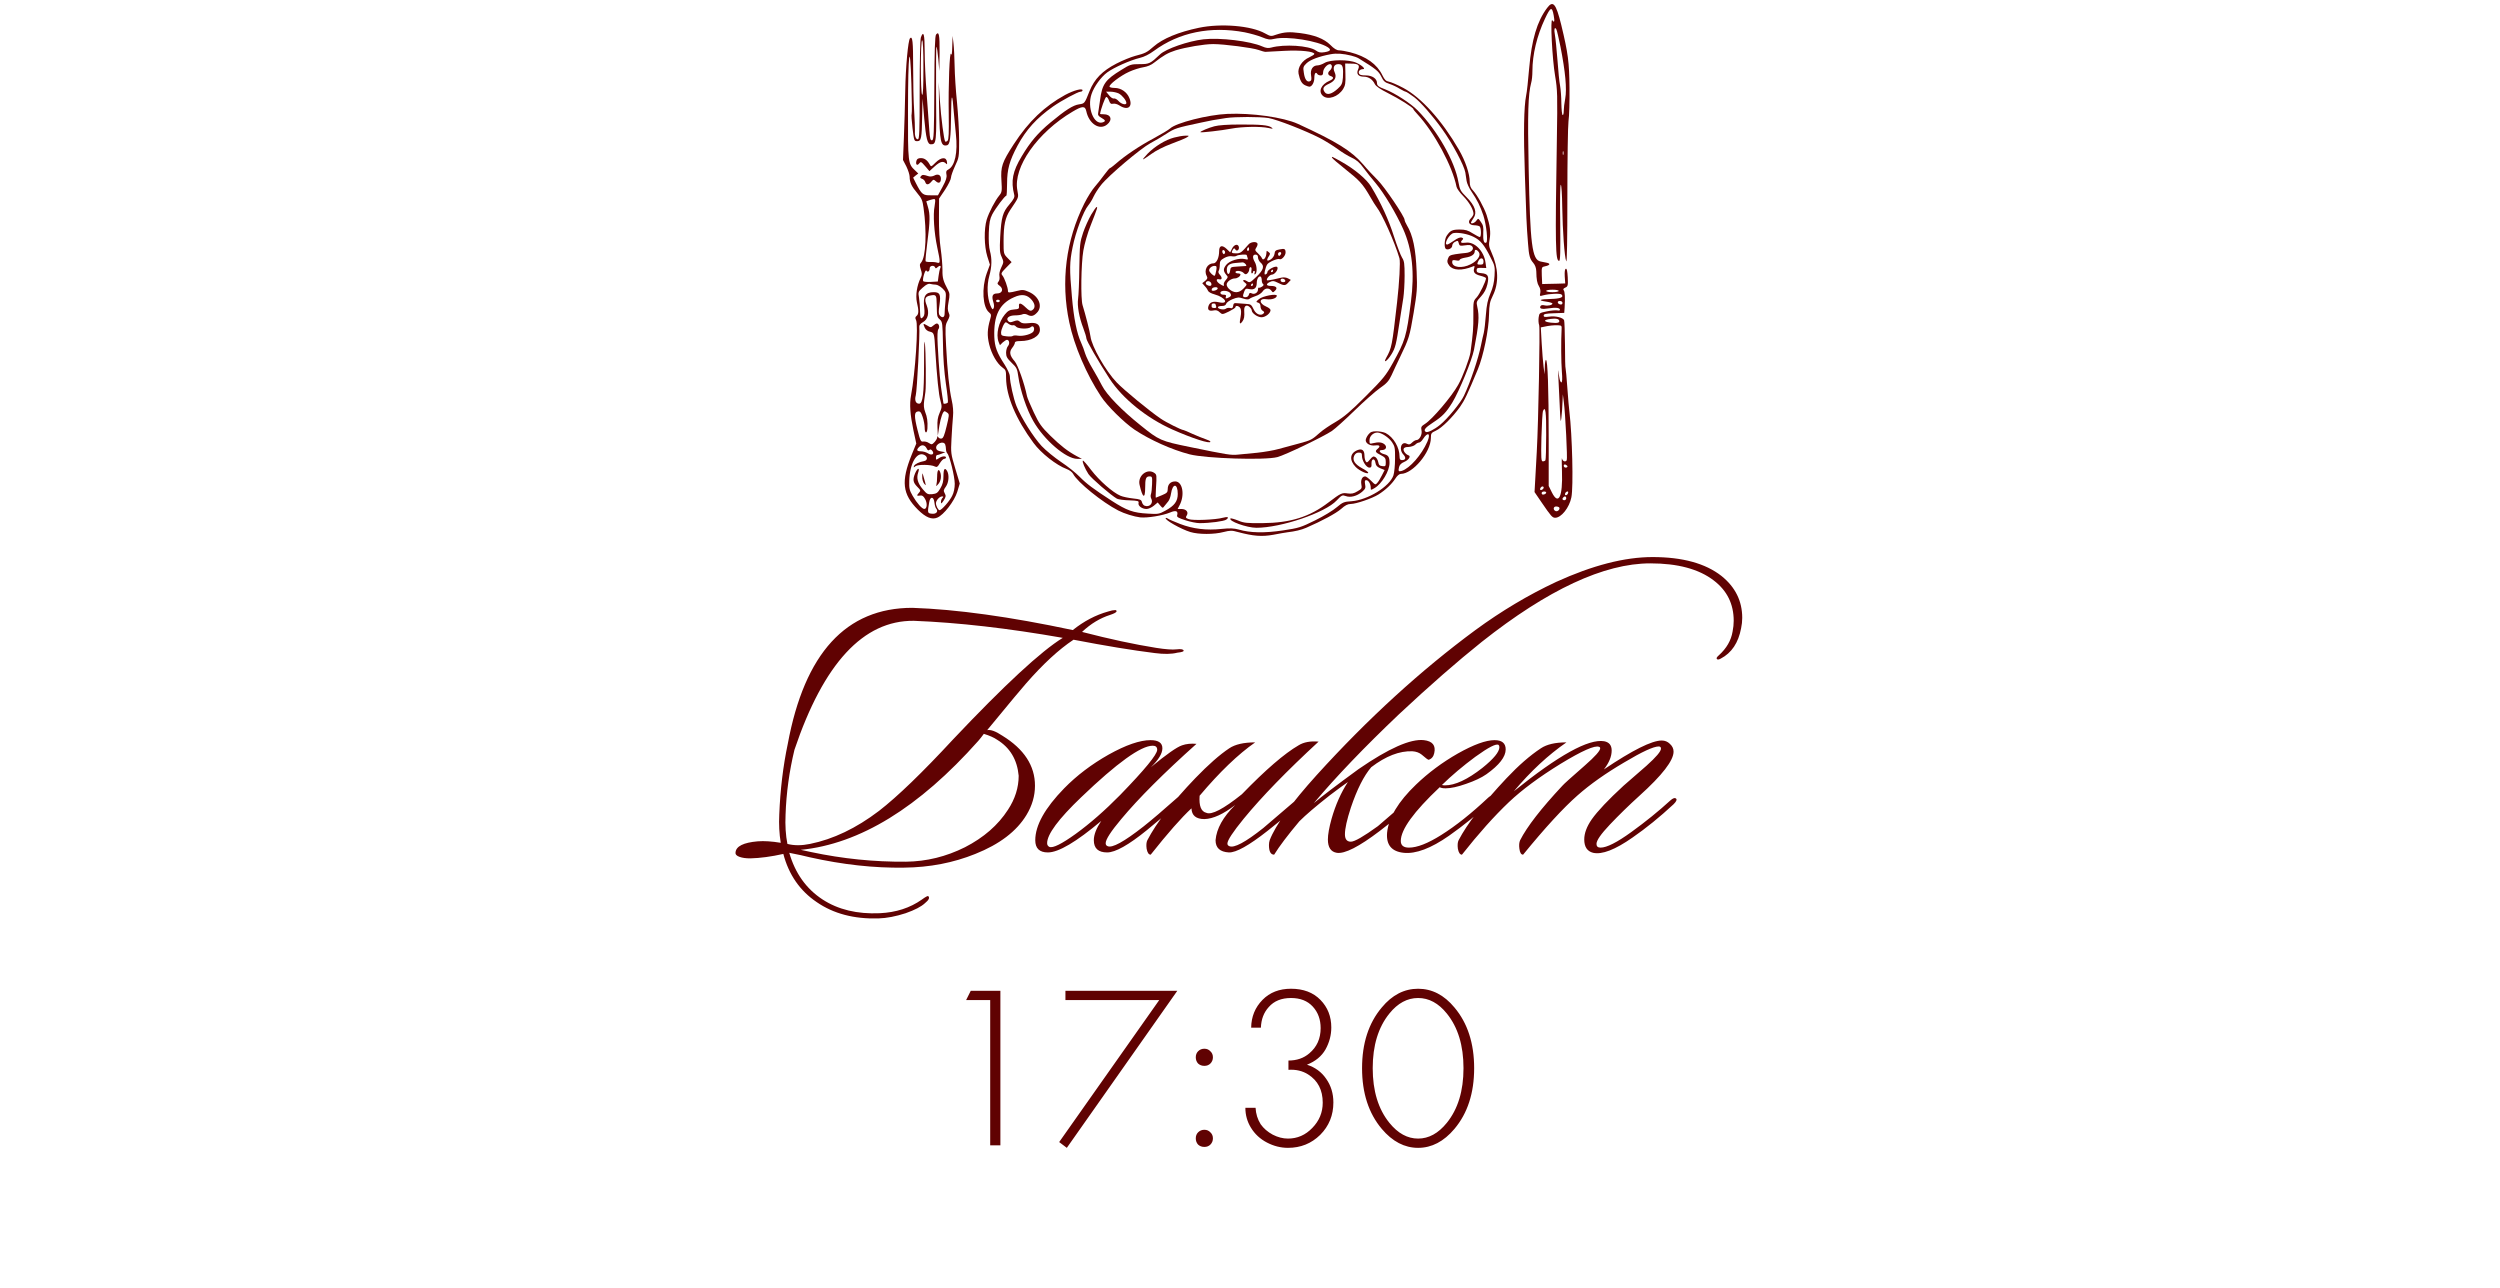<?xml version="1.0" encoding="UTF-8"?> <svg xmlns="http://www.w3.org/2000/svg" width="330" height="170" viewBox="0 0 330 170" fill="none"><path d="M104.868 98.971C104.183 101.809 103.792 104.662 103.694 107.532C103.629 108.967 103.71 110.255 103.938 111.397C104.819 111.625 105.814 111.625 106.923 111.397C109.988 110.777 113.021 109.326 116.022 107.043C118.468 105.151 121.729 102.004 125.806 97.601C132.59 90.426 137.416 85.958 140.286 84.197C133.046 82.925 126.491 82.175 120.62 81.947C113.967 81.882 108.716 87.556 104.868 98.971ZM133.046 106.896C133.992 105.461 134.465 103.961 134.465 102.396C134.269 100.276 133.323 98.694 131.627 97.65C131.204 97.357 130.616 97.096 129.866 96.868C129.605 97.226 129.361 97.536 129.133 97.797C121.305 106.603 113.494 111.397 105.7 112.18C106.026 112.245 106.482 112.343 107.069 112.473C111.211 113.354 115.386 113.778 119.593 113.745C122.3 113.713 124.893 113.077 127.371 111.837C129.85 110.565 131.742 108.918 133.046 106.896ZM103.987 98.188C106.205 86.219 111.684 80.234 120.425 80.234C126.263 80.43 133.323 81.409 141.607 83.17C143.075 81.996 144.624 81.18 146.255 80.724C146.45 80.659 146.63 80.61 146.793 80.577C146.989 80.544 147.135 80.528 147.233 80.528C147.364 80.561 147.413 80.626 147.38 80.724C147.315 80.854 147.037 81.001 146.548 81.164C145.211 81.588 143.972 82.338 142.83 83.414C146.483 84.36 149.744 85.061 152.614 85.518C153.854 85.714 154.751 85.779 155.305 85.714C155.859 85.648 156.169 85.697 156.235 85.86C156.3 85.991 156.023 86.089 155.403 86.154C154.653 86.35 153.658 86.366 152.419 86.203C149.516 85.844 145.945 85.257 141.705 84.442C139.781 85.714 137.694 87.638 135.443 90.214C135.052 90.638 133.34 92.693 130.307 96.378C130.763 96.281 131.432 96.525 132.312 97.112C135.182 98.873 136.617 101.075 136.617 103.716C136.617 105.054 136.242 106.342 135.492 107.581C134.188 109.734 131.937 111.446 128.741 112.718C125.839 113.892 122.708 114.495 119.348 114.528C115.402 114.593 111.244 114.137 106.874 113.158C106.254 112.995 105.357 112.799 104.183 112.571C104.966 115.278 106.433 117.333 108.586 118.735C110.641 120.072 113.152 120.676 116.12 120.545C118.272 120.447 120.131 119.844 121.697 118.735C122.186 118.376 122.463 118.23 122.528 118.295C122.757 118.49 122.61 118.8 122.088 119.224C121.599 119.681 120.751 120.121 119.544 120.545C118.24 120.969 117.049 121.197 115.973 121.23C112.744 121.328 110.021 120.61 107.803 119.077C105.585 117.577 104.118 115.457 103.4 112.718C101.802 113.077 100.351 113.272 99.046 113.305C98.459 113.305 97.986 113.24 97.628 113.109C97.236 112.979 97.057 112.783 97.09 112.522C97.155 111.707 98.133 111.218 100.025 111.055C100.873 110.989 101.884 111.055 103.058 111.25C102.862 110.043 102.797 108.804 102.862 107.532C102.993 104.238 103.368 101.124 103.987 98.188ZM157.936 98.188C153.598 102.069 150.288 105.38 148.005 108.119C146.635 109.75 145.95 110.81 145.95 111.299C145.95 111.495 146.032 111.625 146.195 111.69C146.782 111.984 148.364 111.12 150.94 109.098C152.016 108.25 153.565 106.929 155.587 105.135C155.848 104.874 156.044 104.858 156.175 105.086C156.272 105.282 156.191 105.494 155.93 105.722C154.299 107.157 152.783 108.445 151.38 109.587C148.967 111.544 147.222 112.522 146.146 112.522C144.972 112.522 144.385 111.984 144.385 110.908C144.385 110.19 144.711 109.342 145.363 108.364C142.069 111.136 139.721 112.522 138.319 112.522C137.21 112.522 136.655 111.984 136.655 110.908C136.655 108.951 137.927 106.668 140.471 104.059C142.134 102.363 144.091 100.879 146.342 99.607C148.624 98.335 150.467 97.699 151.87 97.699C152.913 97.699 153.435 98.058 153.435 98.775C153.435 99.46 152.929 100.292 151.918 101.27C153.973 99.575 155.343 98.612 156.028 98.384C156.582 98.188 157.218 98.123 157.936 98.188ZM152.163 98.433C150.598 98.433 147.45 100.7 142.721 105.233C139.721 108.103 138.221 110.125 138.221 111.299C138.221 111.527 138.319 111.69 138.514 111.788C138.971 111.984 140.129 111.413 141.988 110.076C143.879 108.706 145.836 106.994 147.858 104.939C151.119 101.58 152.75 99.591 152.75 98.971C152.75 98.612 152.554 98.433 152.163 98.433ZM158.349 105.037C158.251 106.374 158.545 107.125 159.23 107.288C159.915 107.614 161.48 106.798 163.926 104.842C167.057 101.613 169.552 99.46 171.411 98.384C172.096 97.96 172.976 97.797 174.053 97.895C169.846 101.776 166.552 105.168 164.171 108.07C162.736 109.831 162.018 110.924 162.018 111.348C162.018 111.511 162.1 111.625 162.263 111.69C162.883 111.984 164.383 111.185 166.764 109.293C166.829 109.228 168.411 107.875 171.509 105.233C171.802 105.037 172.014 105.005 172.145 105.135C172.308 105.298 172.259 105.478 171.998 105.673C170.857 106.782 169.291 108.119 167.302 109.685C164.856 111.609 163.16 112.555 162.214 112.522C161.04 112.457 160.453 111.919 160.453 110.908C160.583 109.375 161.448 107.826 163.046 106.26C161.48 107.467 160.127 108.087 158.985 108.119C157.876 108.119 157.306 107.646 157.273 106.701C155.936 107.94 154.142 109.978 151.892 112.816C151.631 112.816 151.451 112.555 151.354 112.033C151.288 111.544 151.321 111.169 151.451 110.908C152.658 108.592 154.762 105.869 157.762 102.738C159.491 100.944 160.991 99.623 162.263 98.775C163.046 98.254 164.187 97.993 165.687 97.993C163.437 99.558 160.991 101.906 158.349 105.037ZM229.827 82.925C229.468 84.849 228.572 86.187 227.137 86.937C226.843 87.1 226.664 87.1 226.598 86.937C226.566 86.839 226.664 86.692 226.892 86.496C227.903 85.583 228.506 84.54 228.702 83.365C228.8 82.876 228.849 82.403 228.849 81.947C228.849 79.729 227.968 77.952 226.207 76.614C224.25 75.114 221.462 74.364 217.842 74.364C211.743 74.364 204.323 77.821 195.583 84.735C192.321 87.344 188.685 90.524 184.673 94.275C180.108 98.612 176.357 102.526 173.422 106.016C174.465 105.135 176.438 103.635 179.341 101.515C183.32 98.775 186.19 97.504 187.951 97.699C189.093 97.83 189.549 98.4 189.321 99.411C189.223 99.868 188.978 100.162 188.587 100.292C188.489 100.292 188.179 100.064 187.658 99.607C187.331 99.346 186.924 99.199 186.435 99.167C184.739 99.102 182.929 99.803 181.004 101.27C180.026 102.412 179.129 104.189 178.314 106.603C177.792 108.201 177.531 109.375 177.531 110.125C177.531 110.777 177.792 111.103 178.314 111.103C178.803 111.103 179.993 110.419 181.885 109.049C183.157 107.94 184.706 106.619 186.532 105.086C186.728 104.891 186.907 104.874 187.071 105.037C187.234 105.2 187.185 105.412 186.924 105.673C185.228 107.206 183.63 108.543 182.13 109.685C179.39 111.772 177.498 112.734 176.455 112.571C175.672 112.441 175.281 111.854 175.281 110.81C175.281 110.158 175.444 109.244 175.77 108.07C176.292 106.244 177.009 104.63 177.922 103.227C177.401 103.586 176.602 104.173 175.525 104.988C173.699 106.423 172.362 107.565 171.514 108.413C169.981 110.239 168.872 111.707 168.187 112.816C167.731 112.816 167.502 112.392 167.502 111.544C167.502 111.315 167.535 111.103 167.6 110.908C168.383 108.886 170.454 106.016 173.813 102.298C180.564 94.862 187.543 88.486 194.751 83.17C198.176 80.659 201.73 78.539 205.416 76.81C210.21 74.625 214.45 73.532 218.135 73.532C222.081 73.532 225.114 74.364 227.234 76.027C229.061 77.495 229.974 79.338 229.974 81.555C229.974 82.012 229.925 82.469 229.827 82.925ZM198.75 98.922C198.75 99.901 197.902 100.993 196.206 102.2C195.553 102.656 194.657 103.08 193.515 103.472C192.406 103.863 191.509 104.059 190.824 104.059C190.466 104.059 190.205 104.01 190.042 103.912C186.617 107.141 184.905 109.505 184.905 111.006C184.905 111.593 185.264 111.886 185.981 111.886C187.058 111.886 188.476 111.332 190.237 110.223C192.162 109.016 194.233 107.369 196.45 105.282C196.776 104.988 197.005 104.923 197.135 105.086C197.266 105.249 197.184 105.478 196.891 105.771C194.999 107.5 193.124 109.016 191.265 110.321C188.884 111.984 186.894 112.734 185.296 112.571C183.698 112.408 182.965 111.527 183.095 109.929C183.291 107.94 184.563 105.82 186.911 103.57C188.541 102.004 190.384 100.634 192.439 99.46C194.526 98.286 196.14 97.699 197.282 97.699C198.26 97.699 198.75 98.107 198.75 98.922ZM197.82 98.335C197.527 98.107 196.499 98.629 194.738 99.901C193.107 101.107 191.64 102.347 190.335 103.619C190.433 103.651 190.564 103.668 190.727 103.668C192.064 103.668 193.711 102.901 195.668 101.368C197.168 100.162 197.918 99.248 197.918 98.629C197.918 98.498 197.885 98.4 197.82 98.335ZM221.253 105.429C221.384 105.559 221.27 105.804 220.911 106.162C219.085 107.858 217.275 109.326 215.481 110.565C213.198 112.163 211.469 112.832 210.295 112.571C209.512 112.375 209.121 111.788 209.121 110.81C209.121 109.995 209.447 109.114 210.1 108.168C210.882 107.059 212.285 105.575 214.307 103.716C215.318 102.836 216.329 101.955 217.34 101.075C218.612 99.933 219.248 99.183 219.248 98.824C219.248 98.629 219.15 98.531 218.954 98.531C218.269 98.531 216.753 99.232 214.405 100.634C211.959 102.069 209.904 103.521 208.241 104.988C206.349 106.652 203.952 109.261 201.049 112.816C200.788 112.816 200.625 112.555 200.56 112.033C200.495 111.576 200.527 111.201 200.658 110.908C201.571 109.114 203.43 106.717 206.235 103.716C206.43 103.488 207.425 102.591 209.219 101.026C210.556 99.852 211.225 99.102 211.225 98.775C211.225 98.678 211.176 98.612 211.078 98.58C210.524 98.352 208.828 99.102 205.99 100.83C203.185 102.559 200.919 104.238 199.19 105.869C197.233 107.728 195.162 110.043 192.977 112.816C192.716 112.816 192.537 112.555 192.439 112.033C192.374 111.544 192.407 111.169 192.537 110.908C193.679 108.723 195.782 105.999 198.848 102.738C200.446 101.042 201.962 99.721 203.397 98.775C204.18 98.254 205.305 97.993 206.773 97.993C204.36 99.656 202.044 101.809 199.826 104.45C205.729 99.689 209.708 97.487 211.763 97.846C212.415 97.976 212.741 98.384 212.741 99.069C212.741 99.852 212.399 100.683 211.714 101.564C215.497 99.02 218.041 97.748 219.346 97.748C219.77 97.748 220.128 97.895 220.422 98.188C220.748 98.482 220.911 98.824 220.911 99.216C220.911 100.39 219.411 102.33 216.41 105.037C215.008 106.309 213.703 107.581 212.497 108.853C211.323 110.092 210.736 110.94 210.736 111.397C210.736 111.723 210.915 111.886 211.274 111.886C212.089 111.886 213.442 111.201 215.334 109.831C217.226 108.462 218.938 107.076 220.471 105.673C220.829 105.347 221.09 105.266 221.253 105.429Z" fill="#600202"></path><path d="M130.706 151.18V132.012H127.527L128.138 130.789H132.051V151.18H130.706ZM139.811 150.752L153.017 132.012H140.637V130.789H155.402L140.82 151.516L139.811 150.752ZM158.149 140.388C157.945 140.164 157.843 139.889 157.843 139.563C157.843 139.237 157.945 138.972 158.149 138.768C158.373 138.544 158.648 138.432 158.974 138.432C159.3 138.432 159.565 138.544 159.769 138.768C159.993 138.972 160.105 139.237 160.105 139.563C160.105 139.889 159.993 140.164 159.769 140.388C159.565 140.592 159.3 140.694 158.974 140.694C158.648 140.694 158.373 140.592 158.149 140.388ZM158.149 151.088C157.945 150.864 157.843 150.589 157.843 150.263C157.843 149.937 157.945 149.672 158.149 149.468C158.373 149.244 158.648 149.131 158.974 149.131C159.3 149.131 159.565 149.244 159.769 149.468C159.993 149.672 160.105 149.937 160.105 150.263C160.105 150.589 159.993 150.864 159.769 151.088C159.565 151.292 159.3 151.394 158.974 151.394C158.648 151.394 158.373 151.292 158.149 151.088ZM164.389 146.227H165.735C165.775 147.022 165.999 147.746 166.407 148.398C166.794 148.948 167.324 149.407 167.997 149.773C168.669 150.12 169.342 150.293 170.014 150.293C171.258 150.293 172.327 149.824 173.224 148.887C174.141 147.949 174.6 146.839 174.6 145.555C174.6 143.884 173.958 142.64 172.674 141.825C171.94 141.357 171.074 141.153 170.075 141.214V139.991C171.176 139.991 172.093 139.675 172.827 139.043C173.825 138.208 174.325 137.097 174.325 135.711C174.325 134.57 173.978 133.622 173.285 132.868C172.592 132.114 171.635 131.737 170.412 131.737C169.148 131.737 168.17 132.135 167.477 132.929C166.825 133.643 166.478 134.55 166.438 135.65H165.154C165.174 134.203 165.673 132.98 166.652 131.982C167.609 131.003 168.863 130.514 170.412 130.514C172.042 130.514 173.336 131.003 174.294 131.982C175.252 132.96 175.731 134.173 175.731 135.62C175.731 136.639 175.476 137.607 174.967 138.524C174.457 139.42 173.642 140.093 172.521 140.541C173.601 140.888 174.447 141.509 175.058 142.406C175.69 143.303 176.006 144.342 176.006 145.524C176.006 147.216 175.425 148.642 174.264 149.804C173.102 150.945 171.685 151.516 170.014 151.516C169.056 151.516 168.129 151.282 167.232 150.813C166.336 150.344 165.633 149.692 165.123 148.856C164.634 148.062 164.389 147.185 164.389 146.227ZM182.391 132.991C183.756 131.34 185.356 130.514 187.19 130.514C189.024 130.514 190.624 131.34 191.99 132.991C193.722 135.049 194.588 137.719 194.588 141C194.588 144.281 193.722 146.951 191.99 149.009C190.583 150.68 188.984 151.516 187.19 151.516C185.397 151.516 183.797 150.68 182.391 149.009C180.658 146.951 179.792 144.281 179.792 141C179.792 137.719 180.658 135.049 182.391 132.991ZM183.399 148.214C184.52 149.6 185.784 150.293 187.19 150.293C188.596 150.293 189.86 149.6 190.981 148.214C192.448 146.401 193.182 143.996 193.182 141C193.182 138.004 192.448 135.599 190.981 133.785C189.88 132.42 188.617 131.737 187.19 131.737C185.764 131.737 184.5 132.42 183.399 133.785C181.932 135.599 181.198 138.004 181.198 141C181.198 143.996 181.932 146.401 183.399 148.214Z" fill="#600202"></path><path d="M204.213 1.056C202.89 2.826 202.179 5.224 201.848 9.028C201.715 10.583 201.55 12.188 201.451 12.601C201.153 14.106 201.087 17.448 201.285 23.105C201.467 28.646 201.5 29.671 201.699 32.136C201.815 33.74 201.93 34.17 202.377 34.683C202.642 34.997 202.774 35.361 202.791 35.825C202.807 36.9 202.906 37.412 203.154 37.809C203.303 38.024 203.369 38.372 203.32 38.653C203.221 39.1 203.237 39.116 203.7 38.984C204.61 38.752 205.95 38.703 206.132 38.885C206.479 39.232 205.966 39.43 204.693 39.464C203.204 39.496 202.939 39.645 204.081 39.811C204.544 39.877 204.924 39.993 204.924 40.059C204.924 40.274 204.329 40.406 203.882 40.307C203.634 40.241 203.419 40.274 203.353 40.39C203.138 40.754 203.518 40.853 204.428 40.704C205.371 40.555 205.917 40.621 205.917 40.903C205.917 40.985 205.751 41.018 205.553 40.969C205.338 40.936 204.726 40.985 204.18 41.101C203.221 41.3 203.188 41.316 203.105 41.878C203.055 42.193 203.072 42.672 203.171 42.937C203.303 43.367 203.072 55.673 202.857 59.577C202.824 60.255 202.741 61.744 202.675 62.885L202.559 64.953L203.518 66.359C204.742 68.145 204.908 68.344 205.288 68.344C206.082 68.344 207.157 67.004 207.422 65.648C207.703 64.258 207.538 57.493 207.157 54.301C207.108 53.986 206.992 52.613 206.893 51.24C206.793 49.868 206.694 48.71 206.661 48.644C206.611 48.594 206.578 47.188 206.578 45.517C206.562 43.863 206.512 42.391 206.463 42.275C206.33 41.928 205.305 41.663 204.494 41.796C203.899 41.878 203.766 41.845 203.766 41.647C203.766 41.448 204.048 41.382 205.123 41.349L206.479 41.3L206.529 40.638C206.611 39.248 206.562 38.504 206.413 38.322C206.297 38.19 206.363 38.074 206.628 37.958C206.959 37.809 206.992 37.694 206.942 36.602C206.893 35.791 206.827 35.428 206.694 35.477C206.562 35.51 206.512 35.858 206.545 36.47L206.611 37.412L205.602 37.446C205.04 37.462 204.362 37.479 204.081 37.479L203.568 37.495L203.518 36.37C203.485 35.246 203.485 35.246 203.965 35.146C204.594 35.014 204.709 34.799 204.18 34.683C203.948 34.633 203.585 34.567 203.353 34.518C202.228 34.286 201.98 32.318 201.782 22.195C201.633 14.917 201.715 12.452 202.112 10.947C202.212 10.633 202.278 9.922 202.278 9.376C202.278 7.209 202.873 4.728 203.932 2.478C204.676 0.89 204.875 0.824 205.09 2.048C205.239 2.826 205.172 3.057 204.908 2.677C204.61 2.263 204.891 7.771 205.272 10.004C205.586 11.89 205.602 12.452 205.503 18.639C205.272 32.516 205.321 34.435 205.801 34.435C205.966 34.435 205.983 33.261 205.95 29.374C205.9 26.363 205.933 24.345 206.033 24.395C206.115 24.444 206.198 25.735 206.215 27.273C206.264 30.449 206.512 33.939 206.744 34.485C206.843 34.716 206.893 31.607 206.893 25.999C206.893 21.136 206.959 16.621 207.042 15.992C207.141 15.347 207.19 13.379 207.174 11.609C207.141 8.185 206.992 7.043 206.082 3.272C205.387 0.46 205.007 -0.003 204.213 1.056ZM205.983 6.167C206.628 9.458 206.843 11.741 206.611 12.998C206.496 13.577 206.413 14.321 206.413 14.652C206.413 15 206.347 15.231 206.264 15.181C206.181 15.132 206.115 14.437 206.099 13.643C206.099 12.833 206.016 11.807 205.933 11.328C205.834 10.864 205.685 9.343 205.586 7.937C205.47 6.547 205.338 5.075 205.255 4.662C205.106 3.884 205.206 3.454 205.437 3.868C205.52 4 205.751 5.042 205.983 6.167ZM206.363 20.408C206.314 20.524 206.281 20.442 206.281 20.21C206.281 19.978 206.314 19.896 206.363 19.995C206.396 20.111 206.396 20.309 206.363 20.408ZM205.751 38.405C205.751 38.488 205.387 38.57 204.924 38.57C204.478 38.57 204.097 38.488 204.097 38.405C204.097 38.306 204.478 38.239 204.924 38.239C205.387 38.239 205.751 38.306 205.751 38.405ZM206.248 39.993C206.248 40.142 206.132 40.224 205.966 40.191C205.553 40.109 205.503 39.728 205.9 39.728C206.099 39.728 206.248 39.827 206.248 39.993ZM205.801 42.275C205.933 42.606 205.619 42.689 204.709 42.59C203.485 42.441 203.783 42.127 205.189 42.06C205.503 42.06 205.751 42.143 205.801 42.275ZM206.132 43.45C206.049 44.955 206.066 47.767 206.165 49.024C206.248 50 206.215 50.48 206.099 50.48C206.016 50.48 205.9 50.231 205.851 49.934C205.652 48.726 205.619 48.611 205.685 49.404C205.718 49.851 205.801 51.571 205.867 53.209C205.966 55.574 206.016 55.988 206.099 55.194C206.165 54.648 206.231 53.722 206.248 53.126L206.297 52.051L206.43 53.11C206.628 54.648 206.926 60.57 206.81 60.752C206.645 61.033 206.264 60.9 206.181 60.52C206.148 60.321 206.132 61.082 206.181 62.224C206.297 65.565 205.735 66.756 204.858 65.019L204.428 64.142V57.94C204.428 51.29 204.296 47.502 204.064 47.502C203.998 47.502 203.915 47.932 203.915 48.445L203.882 49.404L203.75 48.412C203.684 47.866 203.568 46.477 203.502 45.319L203.386 43.218L203.783 43.136C204.445 42.987 205.139 42.904 205.669 42.937C206.115 42.954 206.165 43.003 206.132 43.45ZM204.097 57.41C204.097 59.164 204.048 60.669 203.998 60.752C203.948 60.834 203.8 60.9 203.651 60.9C203.436 60.9 203.403 60.503 203.469 57.708C203.518 55.971 203.601 54.4 203.684 54.234C203.998 53.523 204.114 54.416 204.097 57.41ZM206.909 61.579C206.909 61.661 206.793 61.727 206.661 61.727C206.529 61.727 206.413 61.612 206.413 61.479C206.413 61.33 206.512 61.281 206.661 61.33C206.793 61.397 206.909 61.496 206.909 61.579ZM203.766 64.357C203.766 64.556 203.436 64.771 203.32 64.655C203.204 64.539 203.419 64.209 203.618 64.209C203.7 64.209 203.766 64.275 203.766 64.357ZM204.097 65.019C204.097 65.218 203.634 65.383 203.535 65.218C203.485 65.135 203.485 65.036 203.551 64.969C203.7 64.821 204.097 64.854 204.097 65.019ZM206.975 65.118C206.876 65.383 206.578 65.466 206.578 65.234C206.578 65.052 206.76 64.87 206.926 64.87C207.008 64.87 207.025 64.986 206.975 65.118ZM206.744 65.78C206.744 65.912 206.628 66.028 206.496 66.028C206.231 66.028 206.165 65.829 206.363 65.648C206.545 65.449 206.744 65.515 206.744 65.78ZM205.818 66.987C205.966 67.219 205.619 67.566 205.354 67.467C204.974 67.318 205.024 66.855 205.404 66.855C205.586 66.855 205.768 66.921 205.818 66.987Z" fill="#600202"></path><path d="M158.243 3.669C155.563 4.231 153.479 5.091 152.272 6.15C151.395 6.927 151.147 7.043 149.857 7.374C149.294 7.523 148.153 7.986 147.359 8.399C145.506 9.359 144.464 10.417 143.819 12.022C143.158 13.693 143.174 13.659 142.43 13.775C141.669 13.874 140.643 14.52 138.658 16.174C137.004 17.547 135.995 18.737 134.871 20.623C133.663 22.625 133.415 23.882 133.878 25.718C133.961 26.015 133.812 26.313 133.25 26.975C132.356 28.017 132.174 28.645 132.026 31.292C131.943 32.996 131.959 33.376 132.224 33.922C132.505 34.567 132.505 34.6 132.174 35.295C131.959 35.741 131.86 36.171 131.926 36.469C131.976 36.734 131.926 37.032 131.794 37.18C131.612 37.412 131.629 37.495 131.959 37.726C132.505 38.14 132.307 38.735 131.629 38.735C131.017 38.735 130.868 39.066 131.116 39.86C131.232 40.207 131.248 40.538 131.149 40.704C131.033 40.919 130.95 40.836 130.735 40.323C130.305 39.281 130.239 37.66 130.587 36.42C130.934 35.179 130.95 34.17 130.669 33.111C130.537 32.665 130.487 31.722 130.52 30.713C130.57 29.39 130.669 28.91 130.967 28.315C131.397 27.504 132.638 25.833 132.836 25.833C132.886 25.833 132.935 25.106 132.935 24.212C132.935 22.36 133.25 21.218 134.308 19.234C135.45 17.116 136.822 15.595 139.006 14.056C140.114 13.279 142.297 12.104 142.628 12.104C142.777 12.104 142.893 12.022 142.893 11.923C142.893 11.608 141.735 11.923 140.594 12.535C137.881 14.023 135.78 16.025 133.829 19.019C132.257 21.45 132.075 21.996 132.191 23.865C132.274 25.221 132.257 25.37 131.91 25.8C131.347 26.479 130.537 28.033 130.239 29.009C129.875 30.25 129.908 32.499 130.322 33.839L130.669 34.931L130.239 36.105C129.561 38.024 129.71 40.555 130.553 41.233C130.851 41.481 130.868 41.58 130.702 42.143C130.322 43.449 130.289 44.276 130.57 45.451C130.884 46.741 131.612 47.998 132.323 48.511C132.77 48.825 132.803 48.941 132.803 49.867C132.82 52.299 134.093 55.309 136.425 58.468C137.418 59.825 139.452 61.413 140.792 61.909C141.156 62.041 141.537 62.322 141.652 62.554C142.215 63.646 145.506 66.309 147.607 67.384C148.401 67.797 149.691 68.195 150.502 68.294C151.428 68.393 153.479 68.062 154.455 67.649C155.232 67.318 155.547 67.45 155.381 68.029C155.315 68.244 155.547 68.376 156.473 68.674C157.118 68.889 157.962 69.055 158.342 69.055C159.715 69.055 161.568 68.806 161.865 68.591C162.295 68.277 162.08 68.161 161.419 68.343C160.492 68.608 157.432 68.74 156.903 68.525C156.506 68.376 156.473 68.31 156.655 68.029C156.92 67.599 156.572 67.186 155.944 67.186H155.447L155.712 66.673C156.423 65.316 156.092 63.547 155.133 63.547C154.521 63.547 154.141 63.927 154.141 64.555C154.141 64.986 154.041 65.085 153.38 65.366C152.966 65.548 152.602 65.697 152.569 65.697C152.536 65.697 152.553 65.151 152.586 64.489C152.702 62.719 152.685 62.653 152.387 62.438C151.461 61.76 150.154 62.786 150.419 63.977C150.816 65.746 151.163 65.945 151.163 64.374C151.163 63.166 151.263 62.885 151.742 62.885C152.09 62.885 152.106 62.951 152.073 63.91C152.057 64.489 151.99 65.085 151.924 65.234C151.858 65.382 151.875 65.631 151.957 65.796C152.288 66.391 151.759 67.004 151.097 66.755C150.948 66.706 150.783 66.491 150.733 66.276C150.651 65.962 150.502 65.895 149.559 65.796C148.963 65.73 148.219 65.581 147.888 65.432C146.896 65.019 145.109 63.447 144.034 62.041C143.488 61.313 142.992 60.751 142.943 60.801C142.81 60.916 143.207 61.843 143.67 62.571C144.034 63.133 146.714 65.432 147.442 65.829C147.64 65.928 148.368 66.028 149.079 66.044C150.221 66.094 150.353 66.127 150.287 66.391C150.187 66.772 150.75 67.186 151.345 67.186C151.593 67.186 152.023 66.987 152.305 66.755L152.817 66.325L153.148 66.722C153.479 67.103 153.479 67.103 153.727 66.772C153.876 66.59 154.091 66.309 154.223 66.16C154.356 65.995 154.521 65.548 154.571 65.168C154.786 63.745 155.464 63.778 155.464 65.201C155.464 66.177 155.034 66.755 153.81 67.417C152.999 67.864 152.85 67.88 151.511 67.797C149.592 67.698 148.732 67.384 146.78 66.127C144.282 64.506 143.439 63.877 142.496 62.918C142.033 62.438 140.941 61.562 140.064 60.983C139.204 60.404 138.046 59.461 137.501 58.882C136.409 57.708 134.821 55.177 134.176 53.605C133.779 52.613 133.316 50.529 133.299 49.636C133.299 49.404 132.985 48.726 132.621 48.147C131.596 46.576 131.298 45.782 131.248 44.458C131.149 41.647 131.926 40.075 133.862 39.231C134.871 38.768 135.598 38.884 136.194 39.595C136.657 40.158 136.69 40.671 136.243 40.952C136.012 41.084 135.847 41.018 135.4 40.588C134.755 39.959 134.441 39.91 134.507 40.422C134.54 40.753 134.457 40.803 133.845 40.852C133.266 40.902 133.051 41.018 132.638 41.514C131.811 42.507 131.447 44.144 131.811 45.12L131.993 45.567L132.356 45.203C132.571 45.021 132.82 44.855 132.919 44.855C133.233 44.855 133.316 45.385 133.051 45.682C132.919 45.831 132.803 46.228 132.803 46.559C132.803 47.072 132.935 47.303 133.531 47.882C134.209 48.527 134.275 48.676 134.424 49.735C134.672 51.521 135.516 54.052 136.392 55.574C137.798 58.055 140.71 60.569 142.198 60.569H142.81L142.149 60.222C140.925 59.56 140.015 58.849 138.642 57.509C137.451 56.335 137.17 55.938 136.459 54.432C136.012 53.49 135.615 52.53 135.565 52.299C135.218 50.595 134.358 48.18 133.944 47.7C133.283 46.94 133.183 46.46 133.614 45.914C133.812 45.666 133.961 45.368 133.961 45.252C133.961 45.087 134.176 45.021 134.672 45.021C136.144 45.021 137.269 44.376 137.269 43.532C137.269 42.804 136.806 42.523 135.813 42.656C135.135 42.722 134.887 42.688 134.656 42.49C134.407 42.258 134.275 42.242 133.829 42.407C133.415 42.573 133.266 42.573 133.101 42.407C132.72 42.027 133.167 41.63 133.977 41.63C134.374 41.63 134.838 41.564 134.986 41.481C135.135 41.415 135.4 41.431 135.598 41.531C136.095 41.812 136.425 41.746 136.856 41.299C137.683 40.489 137.17 39.132 135.83 38.537C135.152 38.239 134.97 38.222 134.308 38.388C133.183 38.669 133.051 38.669 133.051 38.404C133.051 37.958 132.588 36.684 132.323 36.37C132.108 36.105 132.141 36.023 132.803 35.344L133.531 34.6L133.001 34.054C132.472 33.508 132.472 33.492 132.472 31.838C132.472 29.704 132.687 28.712 133.349 27.719C134.523 25.966 134.474 26.131 134.292 25.122C133.713 22.079 136.938 17.48 141.586 14.735C142.86 13.974 143.24 13.957 143.389 14.668C143.736 16.339 145.142 17.249 146.135 16.438C146.896 15.826 146.648 15.082 145.688 15.082C145.424 15.082 145.209 15.065 145.209 15.032C145.291 14.453 145.87 12.849 146.019 12.799C146.118 12.766 146.284 12.965 146.383 13.262C146.532 13.676 146.648 13.759 146.929 13.693C147.144 13.643 147.491 13.742 147.772 13.924C148.864 14.635 149.559 14.123 149.079 12.948C148.765 12.154 147.971 11.608 147.144 11.608C146.813 11.608 146.515 11.542 146.466 11.459C146.3 11.211 147.905 9.987 149.046 9.475C149.625 9.21 150.469 8.945 150.915 8.879C151.445 8.796 151.974 8.581 152.371 8.251C153.578 7.308 154.157 6.977 155.183 6.646C156.539 6.233 158.938 5.819 160.145 5.819C161.568 5.819 165.372 6.315 166.133 6.596C166.497 6.729 166.91 6.845 167.043 6.845C167.175 6.845 168.3 6.778 169.54 6.712C171.69 6.596 173.493 6.795 173.493 7.126C173.493 7.208 173.179 7.39 172.815 7.572C171.872 7.986 171.26 8.912 171.409 9.723C171.591 10.616 171.839 11.062 172.286 11.261C172.501 11.36 172.749 11.443 172.832 11.443C173.179 11.443 173.493 10.88 173.493 10.268C173.493 9.656 173.692 9.425 173.907 9.789C173.957 9.872 174.155 9.954 174.337 9.954C174.569 9.954 174.651 9.838 174.651 9.541C174.651 9.078 175.181 8.466 175.561 8.466C175.693 8.466 175.809 8.598 175.809 8.78C175.809 8.945 175.693 9.177 175.561 9.293C175.214 9.574 175.247 9.905 175.644 10.037C176.107 10.186 176.057 10.417 175.528 10.649C174.387 11.129 173.973 12.072 174.618 12.65C175.28 13.246 176.653 12.783 177.298 11.741C177.579 11.277 177.629 10.963 177.596 9.789L177.562 8.383L178.34 8.399C179.316 8.399 179.531 8.598 179.266 9.177C179.002 9.756 179.299 10.12 180.027 10.12C180.639 10.12 181.185 10.483 181.483 11.112C181.615 11.377 182.21 11.79 183.17 12.27C184.659 13.014 186.561 14.205 186.561 14.404C186.561 14.453 186.809 14.768 187.107 15.082C189.34 17.497 191.738 21.963 192.267 24.676C192.317 24.891 192.714 25.453 193.16 25.9C193.938 26.694 194.5 27.669 194.5 28.232C194.5 28.364 194.335 28.645 194.136 28.844C193.69 29.291 193.921 29.721 194.616 29.737C194.881 29.737 195.178 29.803 195.294 29.869C195.526 30.018 195.559 31.292 195.327 31.292C195.245 31.292 194.815 31.06 194.385 30.796C193.756 30.399 193.425 30.299 192.681 30.299C191.705 30.299 191.424 30.432 190.961 31.127C190.663 31.573 190.597 32.698 190.861 32.863C191.159 33.045 191.688 32.764 191.688 32.45C191.688 32.268 191.837 32.053 192.003 31.953C192.433 31.722 192.466 31.738 192.565 32.136C192.648 32.45 192.73 32.483 193.392 32.384C193.954 32.301 194.169 32.334 194.335 32.532C194.633 32.896 194.186 33.343 193.458 33.393C193.177 33.409 192.565 33.492 192.102 33.558C191.407 33.674 191.258 33.757 191.126 34.154C190.994 34.517 191.027 34.683 191.308 35.063C191.788 35.708 192.962 35.758 194.401 35.179C194.649 35.063 194.682 35.096 194.6 35.377C194.418 35.923 194.649 36.205 195.427 36.403C195.824 36.502 196.154 36.651 196.154 36.717C196.154 37.114 195.311 38.834 194.93 39.248C194.484 39.728 194.467 39.777 194.484 41.597C194.5 43.218 194.434 44.078 194.103 46.51C193.971 47.337 193.078 49.752 192.482 50.794C191.622 52.348 189.042 55.375 188.099 55.954C187.603 56.269 187.553 56.368 187.636 56.798C187.768 57.344 187.371 58.088 186.974 58.088C186.842 58.088 186.577 58.237 186.395 58.419C186.114 58.7 185.998 58.717 185.717 58.584C184.973 58.171 184.592 59.312 185.254 60.007C185.634 60.42 185.552 60.735 185.055 60.735C184.824 60.735 184.741 60.619 184.741 60.271C184.741 59.064 183.947 57.708 182.905 57.162C182.657 57.046 182.111 56.93 181.698 56.93C181.102 56.93 180.904 57.013 180.623 57.36C180.424 57.608 180.275 57.939 180.275 58.105C180.275 58.551 180.871 58.882 181.532 58.799C182.128 58.717 182.26 58.898 181.847 59.246C181.466 59.56 181.532 59.709 182.26 60.073C182.839 60.371 182.922 60.486 182.922 60.999C182.922 61.545 182.889 61.578 182.475 61.529C182.111 61.495 181.995 61.38 181.929 60.999C181.88 60.735 181.714 60.437 181.549 60.338C181.301 60.189 181.185 60.238 180.838 60.652C180.507 61.065 180.408 61.115 180.275 60.9C180.192 60.768 180.11 60.42 180.11 60.139C180.11 59.444 179.796 59.18 179.2 59.411C178.175 59.808 178.075 60.735 178.952 61.644C179.448 62.157 180.606 62.67 180.606 62.389C180.606 62.306 180.242 62.041 179.796 61.81C178.82 61.264 178.489 60.751 178.753 60.156C178.886 59.874 179.084 59.742 179.365 59.742C179.713 59.742 179.779 59.825 179.779 60.189C179.779 60.817 180.358 61.727 180.755 61.727C181.003 61.727 181.069 61.611 181.036 61.181C181.02 60.503 181.483 60.437 181.565 61.115C181.615 61.446 181.764 61.628 182.194 61.81L182.773 62.041L182.409 62.753C182.21 63.15 181.946 63.596 181.797 63.745C181.565 64.026 181.516 64.01 180.986 63.464C180.672 63.15 180.325 62.885 180.209 62.885C179.812 62.885 179.597 63.331 179.696 63.927C179.796 64.456 179.762 64.522 179.183 64.853C178.704 65.151 178.406 65.201 177.893 65.134C177.132 65.019 177 65.085 175.379 66.309C172.848 68.244 170.351 69.022 166.629 69.055C164.594 69.071 164.198 69.038 163.42 68.707C162.924 68.509 162.477 68.393 162.428 68.426C162.097 68.773 164.578 69.667 165.852 69.667C169.094 69.667 174.933 67.682 176.438 66.061C177.116 65.35 177.182 65.316 177.645 65.482C178.257 65.713 179.101 65.498 179.796 64.919C180.226 64.539 180.292 64.407 180.192 63.927C180.126 63.513 180.143 63.381 180.341 63.381C180.639 63.381 180.937 63.877 180.937 64.374C180.937 64.721 180.937 64.721 181.45 64.423C182.409 63.861 183.418 62.157 183.418 61.115C183.418 60.321 183.269 60.09 182.674 59.941C182.111 59.792 181.913 59.411 182.392 59.411C182.938 59.411 183.137 59.014 182.773 58.667C182.425 58.369 181.979 58.32 181.235 58.502C180.804 58.617 180.771 58.584 180.771 58.121C180.771 57.575 181.268 57.096 181.813 57.096C182.343 57.096 183.319 57.741 183.749 58.369C184.113 58.915 184.162 59.13 184.146 60.553C184.146 61.429 184.047 62.405 183.931 62.753C183.434 64.225 180.556 65.995 178.423 66.16C177.397 66.226 177.248 66.292 176.454 66.954C175.991 67.367 174.701 68.145 173.593 68.691C171.707 69.617 171.459 69.7 169.358 70.014C166.943 70.378 165.008 70.345 163.503 69.898C162.891 69.733 162.361 69.7 161.27 69.816C159.252 70.031 157.482 69.816 155.795 69.17C155.017 68.873 154.29 68.558 154.174 68.459C154.058 68.376 153.926 68.343 153.876 68.376C153.661 68.591 155.911 69.865 157.135 70.229C158.243 70.56 160.244 70.56 161.501 70.229C162.378 70.014 162.593 69.997 163.404 70.229C165.455 70.775 166.563 70.858 168.052 70.593C168.812 70.444 169.673 70.295 169.937 70.262C170.946 70.146 171.773 69.948 172.418 69.667C174.486 68.773 176.355 67.764 177.017 67.186C177.546 66.706 177.91 66.524 178.29 66.524C179.002 66.524 181.119 65.796 181.962 65.267C182.905 64.671 183.716 63.894 184.179 63.183C184.427 62.786 184.708 62.554 184.907 62.554C186.478 62.554 188.86 59.709 188.876 57.823C188.876 57.195 188.926 57.129 189.538 56.847C190.315 56.5 191.738 55.078 192.714 53.721C193.326 52.845 193.673 52.117 195.079 48.742C195.807 46.989 196.518 43.549 196.551 41.547C196.584 40.191 196.651 39.843 197.048 39.033C197.875 37.362 197.808 35.377 196.866 33.293C196.518 32.532 196.502 32.317 196.634 31.557C196.799 30.647 196.684 29.754 196.237 28.397C195.89 27.355 194.98 25.718 194.434 25.139C194.12 24.808 194.004 24.51 194.004 23.997C194.004 22.939 193.442 21.268 192.565 19.746C190.332 15.892 187.603 12.865 185.237 11.608C184.46 11.195 183.616 10.831 183.335 10.781C182.938 10.715 182.773 10.533 182.475 9.938C181.78 8.482 180.341 7.44 178.208 6.894C177.678 6.762 177.017 6.646 176.769 6.646C176.454 6.646 176.09 6.431 175.594 5.918C174.767 5.108 173.51 4.612 171.591 4.363C170.202 4.181 169.507 4.231 168.498 4.562C167.77 4.827 167.721 4.81 166.993 4.413C165.173 3.388 161.187 3.057 158.243 3.669ZM164.297 4.264C165.025 4.413 166.05 4.694 166.563 4.909C167.373 5.24 167.621 5.273 168.233 5.124C169.904 4.744 173.957 5.389 175.263 6.233C175.76 6.563 175.644 6.762 174.817 6.894C174.304 6.977 174.056 6.927 173.692 6.663C172.766 6.018 169.557 5.802 167.787 6.282C167.423 6.381 167.109 6.348 166.629 6.133C165.025 5.422 161.038 4.942 158.855 5.19C156.837 5.422 153.893 6.448 153.132 7.175C151.842 8.399 151.693 8.466 150.452 8.466C149.311 8.466 149.178 8.499 148.021 9.226C145.903 10.517 145.473 11.112 145.209 13.213C145.109 13.924 144.994 14.668 144.961 14.883C144.894 15.165 144.977 15.33 145.374 15.545C145.953 15.876 145.986 16.008 145.539 16.157C144.382 16.521 143.472 14.189 144.084 12.419C144.415 11.426 145.341 10.153 146.151 9.557C147.061 8.896 149.178 7.953 150.469 7.639C150.998 7.523 151.726 7.159 152.321 6.712C155.646 4.264 159.814 3.421 164.297 4.264ZM178.356 7.341C178.72 7.423 179.167 7.589 179.349 7.705C181.632 9.111 181.979 9.392 182.326 10.103C182.624 10.715 182.789 10.88 183.418 11.079C183.831 11.211 184.443 11.509 184.774 11.724C185.122 11.923 185.469 12.104 185.552 12.104C185.634 12.104 186.131 12.435 186.676 12.832C187.52 13.477 189.091 15.264 190.382 17.067C191.738 18.952 193.276 21.864 193.425 22.773C193.458 23.038 193.541 23.551 193.591 23.882C193.64 24.212 193.938 24.858 194.236 25.288C194.98 26.379 195.394 27.206 195.807 28.447C196.204 29.687 196.436 31.854 196.187 32.02C195.89 32.202 195.741 31.738 195.79 30.746C195.84 29.985 195.774 29.704 195.476 29.291C195.129 28.794 195.129 28.794 194.881 29.125C194.666 29.439 194.169 29.605 194.169 29.373C194.169 29.323 194.318 29.059 194.5 28.794C195.013 28.083 194.715 27.157 193.591 26.032C192.78 25.221 192.697 25.056 192.515 24.047C192.036 21.285 189.737 17.232 187.14 14.586C186.246 13.659 184.113 12.287 182.872 11.807C181.979 11.476 181.764 11.311 181.764 10.963C181.764 10.384 181.135 9.954 180.292 9.954C179.696 9.954 179.448 9.888 179.382 9.673C179.266 9.392 179.531 9.127 179.928 9.127C180.308 9.127 179.779 8.614 179.035 8.284C178.059 7.837 175.594 7.854 174.85 8.3C174.552 8.482 174.139 8.631 173.924 8.631C173.295 8.631 172.931 9.177 173.063 9.954C173.146 10.483 173.113 10.649 172.898 10.732C172.518 10.88 172.22 10.467 172.104 9.59C171.988 8.879 172.021 8.78 172.484 8.333C172.981 7.87 174.139 7.44 175.644 7.159C176.421 7.01 177.281 7.076 178.356 7.341ZM177.232 8.879C177.298 9.111 177.298 9.723 177.265 10.235C177.199 11.046 177.099 11.244 176.587 11.708C175.809 12.419 175.181 12.601 174.866 12.171C174.519 11.691 174.668 11.393 175.445 11.046C176.223 10.682 176.471 10.186 176.173 9.541C175.892 8.929 176.107 8.466 176.653 8.466C177.017 8.466 177.149 8.565 177.232 8.879ZM147.673 12.336C148.136 12.584 148.682 13.262 148.682 13.593C148.682 13.908 148.021 13.759 147.657 13.345C147.458 13.114 147.177 12.965 147.045 12.998C146.896 13.047 146.615 12.865 146.4 12.584L146.003 12.104H146.615C146.945 12.104 147.425 12.22 147.673 12.336ZM194.5 31.259C195.394 31.689 195.923 32.317 196.733 33.938C197.329 35.08 197.345 35.196 197.279 36.403C197.23 37.28 197.064 37.974 196.733 38.735C196.386 39.562 196.237 40.224 196.138 41.547C196.072 42.507 195.939 43.582 195.857 43.946C195.757 44.309 195.609 45.004 195.509 45.501C195.129 47.386 194.103 50.413 193.243 52.233C192.813 53.159 191.093 55.26 190.1 56.07C189.34 56.699 188.43 57.145 188.215 57.013C187.851 56.798 188.099 56.467 189.141 55.789C190.431 54.945 190.894 54.449 191.721 53.109C192.631 51.604 194.285 47.585 194.566 46.179C195.212 42.837 195.294 41.762 194.997 40.472C194.864 39.86 194.881 39.794 195.493 39.132C195.939 38.636 196.171 38.189 196.336 37.528C196.584 36.403 196.419 36.138 195.526 36.056C195.046 36.023 194.914 35.94 194.914 35.675C194.914 35.394 195.013 35.344 195.559 35.361L196.187 35.377L196.088 34.666C195.89 33.128 194.616 31.854 193.475 32.036C192.83 32.119 192.697 32.003 193.045 31.656C193.194 31.507 193.16 31.441 192.945 31.358C192.764 31.292 192.4 31.424 191.92 31.772C191.506 32.053 191.109 32.284 191.027 32.284C190.514 32.284 191.324 30.845 191.887 30.763C192.565 30.663 193.739 30.878 194.5 31.259ZM195.228 33.326C195.493 33.74 194.997 34.451 194.136 34.881C192.995 35.477 191.688 35.311 191.688 34.6C191.688 34.335 191.771 34.286 192.185 34.368C192.482 34.435 192.681 34.402 192.681 34.302C192.681 34.203 193.012 34.071 193.425 34.005C194.219 33.889 194.666 33.591 194.666 33.161C194.666 32.863 194.997 32.946 195.228 33.326ZM195.824 34.517C195.824 34.848 195.741 34.931 195.41 34.931C194.947 34.931 194.93 34.881 195.162 34.418C195.41 33.955 195.824 34.021 195.824 34.517ZM131.976 39.728C131.976 39.81 131.86 39.893 131.728 39.893C131.596 39.893 131.48 39.81 131.48 39.728C131.48 39.629 131.596 39.562 131.728 39.562C131.86 39.562 131.976 39.629 131.976 39.728ZM133.183 42.788C133.365 42.904 133.597 42.97 133.696 42.937C133.812 42.887 134.01 42.97 134.126 43.119C134.374 43.416 135.78 43.466 136.078 43.168C136.376 42.87 136.64 43.317 136.425 43.731C136.227 44.094 135.053 44.425 134.358 44.309C134.077 44.26 133.762 44.276 133.696 44.343C133.614 44.425 133.233 44.442 132.853 44.392C132.224 44.326 132.141 44.276 132.141 43.913C132.141 43.483 132.571 42.54 132.77 42.54C132.836 42.54 133.018 42.656 133.183 42.788ZM188.413 58.303C187.636 60.073 186.098 61.81 185.039 62.157C184.609 62.289 184.543 62.19 184.675 61.661C184.741 61.363 184.973 61.132 185.337 60.983C185.932 60.735 186.28 60.222 185.932 60.106C185.568 59.99 185.221 59.544 185.271 59.279C185.304 59.097 185.519 58.998 185.932 58.998C186.263 58.981 186.66 58.849 186.809 58.7C186.958 58.535 187.189 58.419 187.305 58.419C187.437 58.419 187.669 58.22 187.834 57.956C188.479 56.947 188.893 57.195 188.413 58.303Z" fill="#600202"></path><path d="M123.562 4.558C123.413 4.724 123.347 6.725 123.331 11.621C123.297 17.758 123.264 18.469 123.033 18.519C122.818 18.552 122.752 18.337 122.669 17.196C122.603 16.435 122.454 14.301 122.322 12.432C122.173 10.563 122.057 8.015 122.057 6.758C122.057 4.509 121.908 3.98 121.561 4.922C121.461 5.17 121.395 8.032 121.395 11.87C121.395 17.51 121.362 18.387 121.147 18.387C120.866 18.387 120.717 17.874 120.767 17.146C120.783 16.865 120.734 15.723 120.667 14.582C120.585 13.441 120.535 10.861 120.535 8.843C120.535 5.452 120.452 4.707 120.122 5.055C119.873 5.303 119.543 8.843 119.493 11.936C119.46 13.805 119.377 16.633 119.311 18.221L119.195 21.116L119.642 21.976C119.873 22.456 120.072 23.068 120.072 23.332C120.072 24.06 120.32 24.606 121.081 25.499C121.66 26.177 121.776 26.459 121.908 27.434C122.355 30.61 122.222 33.918 121.594 34.646C121.379 34.878 121.379 35.027 121.544 35.556C121.726 36.085 121.726 36.284 121.528 36.681C121.031 37.673 120.833 39.013 121.031 39.906C121.296 41.014 121.279 41.461 120.982 41.709C120.8 41.858 120.783 41.99 120.916 42.239C121.246 42.85 120.816 49.219 120.254 52.213C120.039 53.354 120.138 54.71 120.568 56.778L120.949 58.548L120.353 60.003C118.914 63.56 119.113 65.23 121.164 67.281C122.206 68.307 123 68.638 123.727 68.323C124.571 67.976 125.961 66.173 126.357 64.933L126.688 63.824L126.093 61.839C125.514 59.904 125.497 59.788 125.597 57.936C125.646 56.877 125.745 55.554 125.795 54.992C125.861 54.33 125.795 53.552 125.63 52.841C125.299 51.352 125.051 48.938 124.885 45.646C124.753 43.099 124.77 42.917 125.084 42.338C125.365 41.808 125.398 41.643 125.233 41.296C125.084 40.965 125.067 40.617 125.216 39.824C125.382 38.947 125.365 38.715 125.15 38.302C124.505 37.094 124.389 36.714 124.406 35.639C124.406 35.01 124.306 33.77 124.174 32.86C124.025 31.867 123.926 30.213 123.943 28.708L123.959 26.21L124.753 25.036C125.183 24.374 125.53 23.663 125.53 23.448C125.53 23.233 125.779 22.538 126.06 21.926C126.589 20.818 126.606 20.719 126.606 18.552C126.606 17.328 126.473 15.045 126.324 13.507C126.159 11.952 126.027 9.802 126.01 8.71C125.994 7.619 125.927 6.279 125.861 5.733L125.745 4.74L125.696 6.146C125.679 7.073 125.613 7.403 125.547 7.139C125.349 6.51 125.167 11.357 125.233 15.111C125.266 17.526 125.233 18.42 125.084 18.569C124.968 18.684 124.836 18.734 124.77 18.684C124.604 18.502 124.224 15.608 124.058 13.176L123.909 10.861L123.959 14.251C124.042 18.717 124.174 19.346 124.985 19.181C125.398 19.098 125.514 18.304 125.547 14.996C125.564 12.184 125.712 12.167 125.911 14.913C125.961 15.508 126.076 16.766 126.176 17.708C126.44 20.14 126.06 21.893 125.183 22.373C124.902 22.522 124.852 22.654 124.935 23.051C125.001 23.415 124.885 23.796 124.422 24.656L123.81 25.78H122.867C121.825 25.797 121.66 25.665 120.899 24.176L120.535 23.448L120.866 23.167L121.213 22.902L120.8 22.505C119.857 21.629 119.84 21.513 119.857 14.499C119.857 6.94 120.122 5.005 120.304 11.076C120.37 13.193 120.386 14.979 120.337 15.045C120.287 15.128 120.337 15.955 120.452 16.915C120.651 18.585 120.667 18.635 121.064 18.635C121.61 18.635 121.676 18.271 121.726 15.327L121.776 13.011L121.991 15.575C122.239 18.32 122.421 19.048 122.884 19.048C123.612 19.048 123.628 18.85 123.562 12.283C123.546 8.859 123.562 6.113 123.612 6.163C123.678 6.213 123.777 6.957 123.86 7.817L123.992 9.372L124.025 6.94C124.042 4.575 123.943 4.095 123.562 4.558ZM121.891 8.975C121.891 11.357 121.842 12.581 121.726 12.515C121.494 12.382 121.494 5.319 121.726 5.319C121.825 5.319 121.891 6.643 121.891 8.975ZM123.364 27.236C123.149 28.311 123.297 30.676 123.711 32.628C124.141 34.646 124.141 34.812 123.678 34.663C123.463 34.597 123.066 34.563 122.768 34.58C122.487 34.597 122.206 34.547 122.173 34.481C122.14 34.398 122.239 33.306 122.404 32.033C122.768 29.221 122.785 28.295 122.487 27.319L122.272 26.574L122.785 26.392C123.066 26.293 123.347 26.244 123.413 26.31C123.479 26.359 123.446 26.773 123.364 27.236ZM123.43 35.291C123.496 35.457 123.546 35.457 123.727 35.291C124.042 34.994 124.257 35.043 124.124 35.374C124.042 35.539 123.943 36.003 123.893 36.416L123.794 37.16L122.9 37.21C122.404 37.243 121.941 37.194 121.875 37.127C121.792 37.045 121.842 36.664 121.958 36.267C122.09 35.821 122.222 35.606 122.288 35.721C122.454 36.003 122.719 35.804 122.719 35.407C122.719 35.06 123.297 34.961 123.43 35.291ZM123.512 37.574C123.727 37.574 124.124 37.806 124.406 38.07C124.902 38.566 124.902 38.599 124.803 39.774C124.736 40.435 124.687 41.163 124.687 41.411C124.687 41.924 124.373 42.023 124.042 41.627C123.893 41.444 123.876 41.114 124.009 40.27C124.207 38.864 124.075 38.566 123.248 38.566C122.156 38.566 121.825 39.096 121.991 40.551C122.073 41.246 122.04 41.61 121.891 41.792C121.544 42.205 121.461 42.073 121.445 41.081C121.445 40.568 121.379 39.774 121.313 39.327C121.18 38.533 121.197 38.5 121.809 37.954C122.255 37.557 122.553 37.409 122.785 37.475C122.983 37.524 123.297 37.574 123.512 37.574ZM123.645 40.138C123.678 41.825 123.678 41.825 124.075 42.189C124.406 42.503 124.422 42.702 124.472 45.381C124.488 47.234 124.637 49.086 124.852 50.608C125.051 51.915 125.167 53.04 125.117 53.122C125.034 53.271 124.538 53.37 124.538 53.238C124.538 53.222 124.455 52.758 124.373 52.213C124.124 50.757 123.943 48.722 123.777 45.547C123.711 44.289 123.744 43.611 123.86 43.462C124.075 43.214 123.943 42.702 123.661 42.702C123.562 42.702 123.347 42.834 123.182 42.983C122.884 43.248 122.834 43.248 122.388 42.966C121.842 42.652 121.809 42.669 122.073 43.264C122.189 43.512 122.454 43.727 122.735 43.777C123.297 43.909 123.331 44.008 123.446 46.093C123.678 49.814 123.909 52.113 124.141 52.891C124.356 53.685 124.34 53.8 124.025 54.512C123.777 55.091 123.711 55.537 123.744 56.381L123.794 57.506L123.992 56.215C124.191 55.074 124.472 54.264 124.703 54.28C124.753 54.28 124.902 54.38 125.067 54.495C125.315 54.694 125.299 54.826 124.952 56.265C124.67 57.456 124.505 57.853 124.29 57.886C124.124 57.919 123.943 57.853 123.86 57.721C123.744 57.539 123.711 57.555 123.711 57.737C123.711 57.87 123.546 58.151 123.364 58.349C123.033 58.697 122.983 58.713 122.619 58.482C122.421 58.333 122.073 58.25 121.875 58.283C121.544 58.333 121.478 58.2 121.114 56.761C120.651 54.909 120.667 54.38 121.164 54.313C121.461 54.264 121.577 54.396 121.792 55.041C121.941 55.471 122.057 56.116 122.057 56.464C122.057 57.224 122.371 57.307 122.421 56.546C122.47 55.637 122.388 55.041 122.123 54.38C121.941 53.9 121.908 53.486 121.991 52.891C122.057 52.428 122.14 51.898 122.156 51.716C122.255 50.989 122.206 46.357 122.09 45.348C122.007 44.637 121.974 45.547 121.974 48.077C121.974 51.948 121.809 53.288 121.329 53.288C120.882 53.288 120.701 52.858 120.882 52.179C121.048 51.584 121.445 43.859 121.346 43.132C121.329 42.933 121.494 42.718 121.809 42.536C122.503 42.156 122.702 41.312 122.322 40.303C121.991 39.476 122.106 39.145 122.768 39.013C123.579 38.848 123.628 38.93 123.645 40.138ZM124.77 58.68C124.819 58.829 124.869 59.11 124.869 59.309C124.869 59.507 124.952 59.755 125.051 59.855C125.349 60.152 126.027 62.931 126.027 63.857C126.027 64.42 125.911 65.015 125.696 65.429C125.382 66.107 124.29 67.347 124.025 67.347C123.843 67.347 123.546 66.785 123.546 66.421C123.546 66.057 124.025 65.528 124.356 65.528C124.555 65.528 124.555 65.578 124.406 65.727C124.29 65.842 124.207 66.074 124.207 66.256C124.207 66.537 124.273 66.504 124.571 66.057C124.869 65.578 124.885 65.445 124.703 65.115C124.521 64.784 124.538 64.668 124.852 64.238C125.233 63.709 125.315 62.733 125.034 62.203C124.72 61.641 124.538 61.873 124.538 62.832C124.538 63.526 124.439 63.94 124.124 64.469C123.777 65.065 123.628 65.164 123.049 65.23C122.454 65.28 122.355 65.23 121.809 64.585C121.131 63.775 120.949 63.113 121.197 62.385C121.445 61.674 121.114 61.74 120.8 62.468C120.452 63.312 120.519 63.675 121.064 64.238C121.528 64.701 121.561 64.767 121.313 65.032C120.965 65.412 120.998 65.495 121.445 65.412C121.71 65.363 121.891 65.462 122.106 65.859C122.437 66.421 122.371 67.182 122.007 67.182C121.71 67.182 121.031 66.421 120.469 65.445C120.055 64.734 119.989 64.469 120.022 63.46C120.089 61.178 120.998 59.59 121.974 60.036C122.487 60.268 122.47 60.781 121.974 60.864C121.362 60.963 120.75 61.26 120.651 61.509C120.568 61.74 120.601 61.74 120.833 61.542C121.147 61.294 122.9 61.31 123.397 61.575C123.661 61.707 123.777 61.641 124.058 61.145C124.257 60.83 124.505 60.566 124.637 60.566C124.77 60.566 124.869 60.483 124.869 60.4C124.869 60.152 124.323 60.202 123.909 60.5C123.562 60.731 123.546 60.731 123.546 60.417C123.546 60.218 123.612 60.069 123.694 60.069C123.777 60.069 124.058 59.987 124.323 59.871L124.786 59.689L124.207 59.59C123.81 59.524 123.612 59.391 123.579 59.176C123.463 58.581 124.555 58.118 124.77 58.68ZM122.322 59.193C122.437 59.441 122.553 59.507 122.669 59.391C122.785 59.276 122.9 59.309 123.049 59.491C123.413 59.921 123 60.185 122.487 59.838C122.255 59.689 121.842 59.573 121.561 59.573C120.998 59.573 120.932 59.391 121.329 58.994C121.676 58.647 122.09 58.73 122.322 59.193ZM123.347 66.355C123.38 66.669 123.479 67.033 123.579 67.132C123.893 67.513 123.595 67.877 123.016 67.811C122.421 67.761 122.404 67.711 122.652 66.305C122.785 65.478 123.264 65.511 123.347 66.355Z" fill="#600202"></path><path d="M123.704 62.866C123.704 63.313 123.654 63.826 123.605 63.991C123.538 64.223 123.588 64.206 123.853 63.892C124.2 63.511 124.299 62.833 124.101 62.32C123.902 61.791 123.704 62.072 123.704 62.866Z" fill="#600202"></path><path d="M121.736 62.902C121.719 63.216 121.835 63.63 121.968 63.812C122.265 64.192 122.265 64.176 121.968 63.133C121.752 62.34 121.736 62.323 121.736 62.902Z" fill="#600202"></path><path d="M162.002 15.035C159.439 15.15 155.254 16.209 154.46 16.953C154.261 17.135 153.269 17.731 152.26 18.277C150.424 19.253 148.505 20.543 147.281 21.618C146.917 21.932 146.57 22.197 146.504 22.197C146.454 22.197 146.123 22.594 145.776 23.057C145.429 23.537 144.866 24.248 144.535 24.628C144.188 25.009 143.559 26.001 143.129 26.861C140.698 31.708 140.003 37.183 141.144 42.542C141.79 45.635 143.427 49.456 145.313 52.301C146.14 53.575 148.373 55.775 149.762 56.718C151.797 58.074 154.675 59.364 157.04 59.976C159.207 60.522 166.932 60.77 168.602 60.34C169.628 60.075 174.689 57.644 175.814 56.883C176.228 56.602 177.567 55.394 178.791 54.203C180.015 53.012 181.521 51.672 182.133 51.242C183.042 50.614 183.324 50.3 183.688 49.522C183.919 49.01 184.432 47.901 184.829 47.091C185.987 44.692 186.069 44.428 186.599 41.301C187.045 38.589 187.095 38.109 186.996 35.843C186.88 32.849 186.499 31.03 185.705 29.723C185.54 29.442 185.408 29.144 185.408 29.028C185.408 28.581 182.778 24.695 181.851 23.768C181.306 23.222 180.446 22.313 179.966 21.734C178.428 19.931 176.459 18.707 171.298 16.341C169.396 15.481 165.195 14.886 162.002 15.035ZM167.444 15.581C168.536 15.762 172.44 17.284 174.325 18.277C175.004 18.64 176.013 19.269 176.558 19.666C177.104 20.08 177.948 20.592 178.411 20.807C179.056 21.105 179.47 21.453 179.982 22.164C180.363 22.677 181.091 23.603 181.603 24.198C182.712 25.521 184.3 28.185 185.209 30.219C186.417 32.915 186.748 35.992 186.235 39.895C185.656 44.411 185.49 44.974 183.853 47.918C182.927 49.572 182.612 49.969 180.28 52.301C178.246 54.336 177.419 55.03 176.31 55.692C175.533 56.139 174.607 56.767 174.243 57.098C173.168 58.057 173.068 58.107 171.48 58.537C170.637 58.769 169.429 59.099 168.784 59.265C168.156 59.447 166.882 59.662 165.972 59.761C165.063 59.844 163.905 59.959 163.408 60.009C162.499 60.108 162.019 60.026 157.04 59C153.236 58.223 153.004 58.123 150.589 56.172C148.042 54.137 146.074 52.103 145.462 50.895C145.197 50.366 144.635 49.357 144.221 48.662C143.808 47.984 143.378 47.091 143.245 46.677C143.129 46.264 142.881 45.619 142.716 45.255C142.137 44.014 141.74 42.029 141.492 39.168C141.161 35.479 141.178 34.636 141.591 32.601C141.972 30.666 143.014 27.87 143.642 27.126C143.857 26.861 144.188 26.332 144.353 25.952C144.535 25.571 144.965 24.876 145.346 24.413C146.322 23.173 150.606 19.567 151.846 18.905C152.425 18.607 153.385 18.029 153.98 17.648C155.039 16.953 155.287 16.871 158.562 16.176C159.753 15.911 160.315 15.812 161.837 15.581C163.061 15.399 166.32 15.399 167.444 15.581Z" fill="#600202"></path><path d="M160.298 16.669C159.537 16.867 158.445 17.33 158.445 17.446C158.445 17.545 161.224 17.231 162.514 16.983C164.003 16.702 166.451 16.669 167.46 16.9C168.039 17.032 168.089 17.016 167.824 16.817C167.41 16.52 166.418 16.421 163.573 16.437C162.084 16.437 160.844 16.52 160.298 16.669Z" fill="#600202"></path><path d="M154.987 18.157C153.845 18.455 152.44 19.315 151.497 20.274C151.1 20.688 150.818 21.035 150.885 21.035C150.951 21.035 151.431 20.721 151.976 20.324C152.555 19.894 153.63 19.348 154.656 18.968C155.599 18.62 156.525 18.24 156.707 18.107C157.005 17.909 156.988 17.892 156.459 17.909C156.145 17.909 155.483 18.025 154.987 18.157Z" fill="#600202"></path><path d="M175.831 20.822C175.864 20.921 176.642 21.583 177.552 22.31C179.454 23.816 179.867 24.262 180.81 25.883C181.191 26.545 181.588 27.19 181.703 27.322C182.431 28.232 184.102 31.954 184.73 34.104C184.863 34.551 184.714 37.313 184.416 39.893C183.754 45.716 183.705 45.931 182.977 47.237C182.53 48.048 183.109 47.667 183.655 46.791C184.185 45.931 184.3 45.501 184.747 42.457C184.929 41.266 185.144 39.844 185.243 39.298C185.326 38.735 185.409 37.429 185.409 36.403C185.409 34.799 185.359 34.451 185.078 34.021C184.896 33.74 184.416 32.483 184.003 31.209C183.308 29.009 182.266 26.743 180.992 24.643C180.397 23.65 178.776 22.294 176.956 21.285C175.815 20.656 175.765 20.623 175.831 20.822Z" fill="#600202"></path><path d="M144.027 28.35C143.696 28.929 143.217 29.987 142.969 30.715C142.555 31.956 142.522 32.253 142.472 35.346C142.456 37.166 142.373 39.002 142.307 39.449C142.175 40.375 142.439 41.864 143.002 43.336C143.217 43.898 143.399 44.494 143.399 44.659C143.399 44.973 144.97 47.686 146.459 49.985C148.162 52.599 151.355 55.179 154.729 56.684C157.409 57.875 159.774 58.636 159.774 58.305C159.774 58.222 159.493 58.09 159.146 57.974C158.798 57.858 158.021 57.544 157.425 57.28C156.813 56.998 156.284 56.767 156.218 56.767C155.953 56.767 153.902 55.741 153.191 55.245C151.686 54.22 148.394 51.507 147.402 50.481C145.946 48.96 144.11 45.751 143.945 44.411C143.878 43.832 143.266 41.45 142.902 40.292C142.638 39.482 142.704 34.801 143.002 33.08C143.151 32.204 143.564 30.748 143.978 29.723C144.871 27.44 144.904 27.324 144.755 27.324C144.689 27.324 144.358 27.787 144.027 28.35Z" fill="#600202"></path><path d="M164.799 32.268C163.856 33.36 163.74 33.443 163.161 33.443C162.549 33.443 162.483 33.36 162.748 32.947C162.897 32.731 162.93 32.731 163.079 32.947C163.277 33.277 163.658 32.913 163.509 32.533C163.36 32.136 162.864 32.301 162.615 32.847L162.384 33.31L161.921 32.864C161.325 32.301 160.928 32.401 160.928 33.129C160.928 34.038 160.581 34.766 160.151 34.766C159.357 34.766 158.877 35.692 159.291 36.437C159.423 36.701 159.39 36.817 159.076 37.082L158.695 37.38L159.043 37.776C159.241 37.975 159.423 38.273 159.473 38.405C159.522 38.537 159.903 38.752 160.3 38.852C161.788 39.249 162.301 40.224 160.862 39.894C160.118 39.728 159.688 39.894 159.522 40.39C159.357 40.886 159.589 41.101 160.151 40.985C160.531 40.903 160.746 40.969 160.994 41.217C161.342 41.531 161.358 41.531 162.219 41.118C162.682 40.886 163.079 40.638 163.079 40.555C163.079 40.258 163.558 40.373 163.74 40.704C163.84 40.903 163.856 41.3 163.757 41.829C163.575 42.739 163.641 42.904 163.988 42.441C164.236 42.11 164.286 41.779 164.236 40.985C164.203 40.39 164.534 40.158 164.931 40.506C165.097 40.655 165.229 40.853 165.229 40.969C165.229 41.333 165.99 41.879 166.519 41.879C167.048 41.879 167.71 41.349 167.71 40.936C167.71 40.803 167.462 40.605 167.148 40.473C166.139 40.043 166.172 39.331 167.197 39.497C167.842 39.596 168.537 39.364 168.537 39.034C168.537 38.719 166.685 39.067 166.188 39.48C165.775 39.828 165.758 39.861 166.056 39.943C166.271 39.993 166.387 40.175 166.387 40.456C166.387 40.688 166.519 40.936 166.685 41.035C166.9 41.151 166.916 41.25 166.784 41.382C166.436 41.73 165.824 41.498 165.527 40.919C165.163 40.175 165.13 40.158 164.435 40.109C164.104 40.092 163.608 40.043 163.327 40.026C162.913 39.976 162.814 40.043 162.781 40.357C162.731 40.671 162.649 40.737 162.367 40.655C162.185 40.605 161.921 40.655 161.805 40.754C161.557 40.952 160.763 40.803 160.763 40.555C160.763 40.456 160.994 40.39 161.276 40.39C161.623 40.39 161.805 40.291 161.855 40.092C161.904 39.943 162.268 39.662 162.682 39.497C163.343 39.232 163.525 39.215 164.071 39.398C164.518 39.546 164.782 39.563 164.931 39.447C165.047 39.348 165.427 39.182 165.775 39.067C166.122 38.967 166.519 38.686 166.668 38.471C166.966 38.008 167.495 37.958 167.809 38.355C168.008 38.637 168.041 38.637 168.306 38.372C168.686 38.008 168.471 37.743 167.776 37.743C167.115 37.743 167.048 37.479 167.644 37.214C167.975 37.049 168.157 37.065 168.587 37.28C169.48 37.727 169.645 37.743 170.026 37.33L170.39 36.949L170.026 36.751C169.827 36.635 169.463 36.586 169.215 36.635C168.984 36.685 168.454 36.801 168.041 36.9C167.627 36.983 167.28 37.032 167.247 36.999C167.098 36.85 167.594 36.255 167.875 36.255C168.289 36.255 168.818 35.477 168.587 35.246C168.372 35.031 167.297 35.61 167.297 35.924C167.297 36.04 167.197 36.172 167.065 36.222C166.9 36.271 166.883 36.172 166.966 35.742C167.032 35.444 167.164 35.064 167.263 34.915C167.462 34.584 168.669 34.071 168.901 34.204C169.149 34.352 169.695 33.757 169.695 33.343C169.695 32.847 169.563 32.781 168.868 32.93C168.388 33.013 168.272 33.129 168.239 33.492C168.206 33.757 168.008 34.055 167.776 34.22C167.263 34.551 167.115 34.419 167.445 33.889C167.694 33.526 167.694 33.459 167.462 33.277C167.33 33.162 167.214 33.095 167.197 33.129C167.197 33.162 167.164 33.36 167.148 33.575C167.082 34.088 166.718 34.452 166.585 34.104C166.536 33.972 166.304 33.674 166.056 33.443C165.642 33.062 165.626 32.996 165.841 32.665C165.973 32.467 166.039 32.219 165.973 32.12C165.808 31.838 165.08 31.938 164.799 32.268ZM164.832 33.062C164.667 33.228 164.518 32.98 164.667 32.765C164.766 32.583 164.799 32.583 164.865 32.765C164.898 32.88 164.882 33.013 164.832 33.062ZM161.673 33.443C161.573 33.592 161.524 33.592 161.408 33.426C161.243 33.145 161.408 32.864 161.623 33.079C161.722 33.178 161.739 33.343 161.673 33.443ZM169.099 33.526C169.033 33.658 168.934 33.774 168.851 33.774C168.769 33.774 168.703 33.658 168.703 33.526C168.703 33.393 168.818 33.277 168.951 33.277C169.099 33.277 169.149 33.377 169.099 33.526ZM164.567 33.674C164.567 33.707 164.617 33.873 164.683 34.038C164.766 34.27 164.716 34.303 164.352 34.204C163.575 34.022 162.301 34.402 161.855 34.965C161.441 35.494 161.458 35.792 161.888 36.304C162.119 36.552 162.103 36.619 161.805 36.966C161.623 37.164 161.507 37.429 161.54 37.528C161.64 37.809 161.491 37.793 161.011 37.479C160.515 37.148 160.465 36.751 160.928 36.867C161.325 36.966 161.375 36.652 160.994 36.238C160.829 36.056 160.779 35.858 160.879 35.725C160.945 35.61 161.011 35.262 161.011 34.948C161.011 34.485 161.11 34.336 161.573 34.071C161.921 33.873 162.318 33.774 162.582 33.823C162.814 33.873 163.112 33.856 163.244 33.757C163.492 33.608 164.567 33.542 164.567 33.674ZM166.056 33.989C166.056 34.187 166.205 34.485 166.387 34.65C166.949 35.113 166.8 35.626 165.841 36.536C165.014 37.33 164.964 37.346 164.6 37.115C164.137 36.817 163.889 36.999 164.336 37.313C164.633 37.545 164.633 37.561 164.17 38.058C163.84 38.405 163.525 38.57 163.178 38.57C162.615 38.57 161.921 38.008 161.921 37.561C161.921 37.197 162.533 36.751 162.996 36.751C163.343 36.751 163.74 36.47 163.74 36.222C163.74 36.156 163.591 36.089 163.409 36.089C163.227 36.089 163.079 36.007 163.079 35.924C163.079 35.659 163.856 35.725 164.154 36.023C164.352 36.238 164.468 36.255 164.65 36.089C164.782 35.974 164.898 35.742 164.898 35.577C164.898 35.395 164.981 35.262 165.08 35.262C165.196 35.262 165.229 35.428 165.196 35.676C165.146 35.907 165.179 36.089 165.245 36.089C165.328 36.089 165.394 36.007 165.394 35.924C165.394 35.825 165.461 35.758 165.56 35.758C165.642 35.758 165.659 35.874 165.609 36.04C165.543 36.222 165.56 36.271 165.692 36.188C165.957 36.023 165.924 35.097 165.642 34.601C165.295 34.005 165.328 33.608 165.725 33.608C165.957 33.608 166.056 33.724 166.056 33.989ZM164.402 34.849C164.518 34.981 164.551 35.097 164.468 35.113C164.385 35.113 163.922 35.147 163.426 35.179C162.417 35.246 162.45 35.229 162.367 35.775C162.285 36.271 162.02 36.304 161.954 35.808C161.855 35.13 162.185 34.783 163.046 34.716C163.476 34.683 163.906 34.65 164.005 34.634C164.104 34.617 164.286 34.716 164.402 34.849ZM160.548 35.692C160.498 36.023 160.399 36.337 160.349 36.387C160.234 36.503 159.605 35.924 159.605 35.676C159.605 35.395 159.969 35.097 160.316 35.097C160.598 35.097 160.631 35.179 160.548 35.692ZM168.041 35.758C168.041 35.841 167.958 35.924 167.859 35.924C167.776 35.924 167.743 35.841 167.793 35.758C167.842 35.659 167.925 35.593 167.975 35.593C168.008 35.593 168.041 35.659 168.041 35.758ZM166.552 36.999C166.552 37.214 166.635 37.446 166.734 37.495C166.833 37.578 166.8 37.694 166.602 37.826C166.436 37.942 166.254 38.008 166.188 37.975C166.106 37.925 166.056 38.041 166.056 38.223C166.056 38.637 165.576 38.918 165.212 38.719C164.997 38.62 164.915 38.653 164.849 38.901C164.799 39.1 164.617 39.232 164.418 39.232C164.021 39.232 164.005 39.116 164.236 38.488C164.385 38.107 164.468 38.058 164.898 38.157C165.56 38.306 165.891 38.025 165.891 37.346C165.891 36.801 166.172 36.37 166.42 36.519C166.486 36.569 166.552 36.784 166.552 36.999ZM169.662 37.032C169.695 37.164 169.579 37.247 169.381 37.247C169.182 37.247 169.033 37.148 169.033 36.983C169.033 36.685 169.546 36.734 169.662 37.032ZM159.903 37.462C159.969 37.76 159.671 37.826 159.291 37.594C159.175 37.512 159.125 37.363 159.192 37.264C159.357 36.983 159.837 37.115 159.903 37.462ZM165.394 37.578C165.394 37.661 165.312 37.743 165.212 37.743C165.13 37.743 165.097 37.661 165.146 37.578C165.196 37.479 165.279 37.413 165.328 37.413C165.361 37.413 165.394 37.479 165.394 37.578ZM160.73 38.107C160.647 38.355 159.936 38.504 159.936 38.273C159.936 38.041 160.134 37.909 160.482 37.909C160.647 37.909 160.763 37.992 160.73 38.107ZM162.417 38.736C162.549 38.984 162.516 39.083 162.268 39.232C161.822 39.464 161.706 39.447 161.822 39.149C161.888 38.967 161.805 38.901 161.507 38.901C161.243 38.901 161.094 38.802 161.094 38.653C161.094 38.256 162.202 38.322 162.417 38.736ZM160.432 40.125C160.432 40.158 160.482 40.307 160.531 40.44C160.581 40.605 160.515 40.671 160.267 40.655C160.085 40.655 159.936 40.588 159.936 40.506C159.936 40.44 159.936 40.307 159.936 40.224C159.936 40.125 160.052 40.059 160.184 40.059C160.316 40.059 160.432 40.092 160.432 40.125Z" fill="#600202"></path><path d="M120.978 21.2C120.829 21.697 121.044 21.945 121.326 21.581C121.541 21.3 121.59 21.316 122.12 21.928L122.682 22.59L123.36 21.978C124.071 21.333 124.485 21.217 124.849 21.564C125.014 21.746 125.047 21.697 124.998 21.366C124.915 20.688 124.237 20.737 123.509 21.448C122.93 22.027 122.897 22.044 122.732 21.73C122.417 21.151 122.037 20.87 121.557 20.87C121.226 20.87 121.044 20.969 120.978 21.2Z" fill="#600202"></path><path d="M121.553 23.267C121.421 23.433 121.454 23.515 121.702 23.598C121.884 23.648 122.082 23.846 122.132 24.028C122.264 24.442 122.562 24.425 122.926 23.995C123.207 23.664 123.24 23.664 123.538 23.929C123.918 24.276 124.2 24.127 124.2 23.581C124.2 23.085 123.803 22.903 123.306 23.184C123.058 23.3 122.761 23.333 122.529 23.251C121.884 23.036 121.735 23.036 121.553 23.267Z" fill="#600202"></path></svg> 